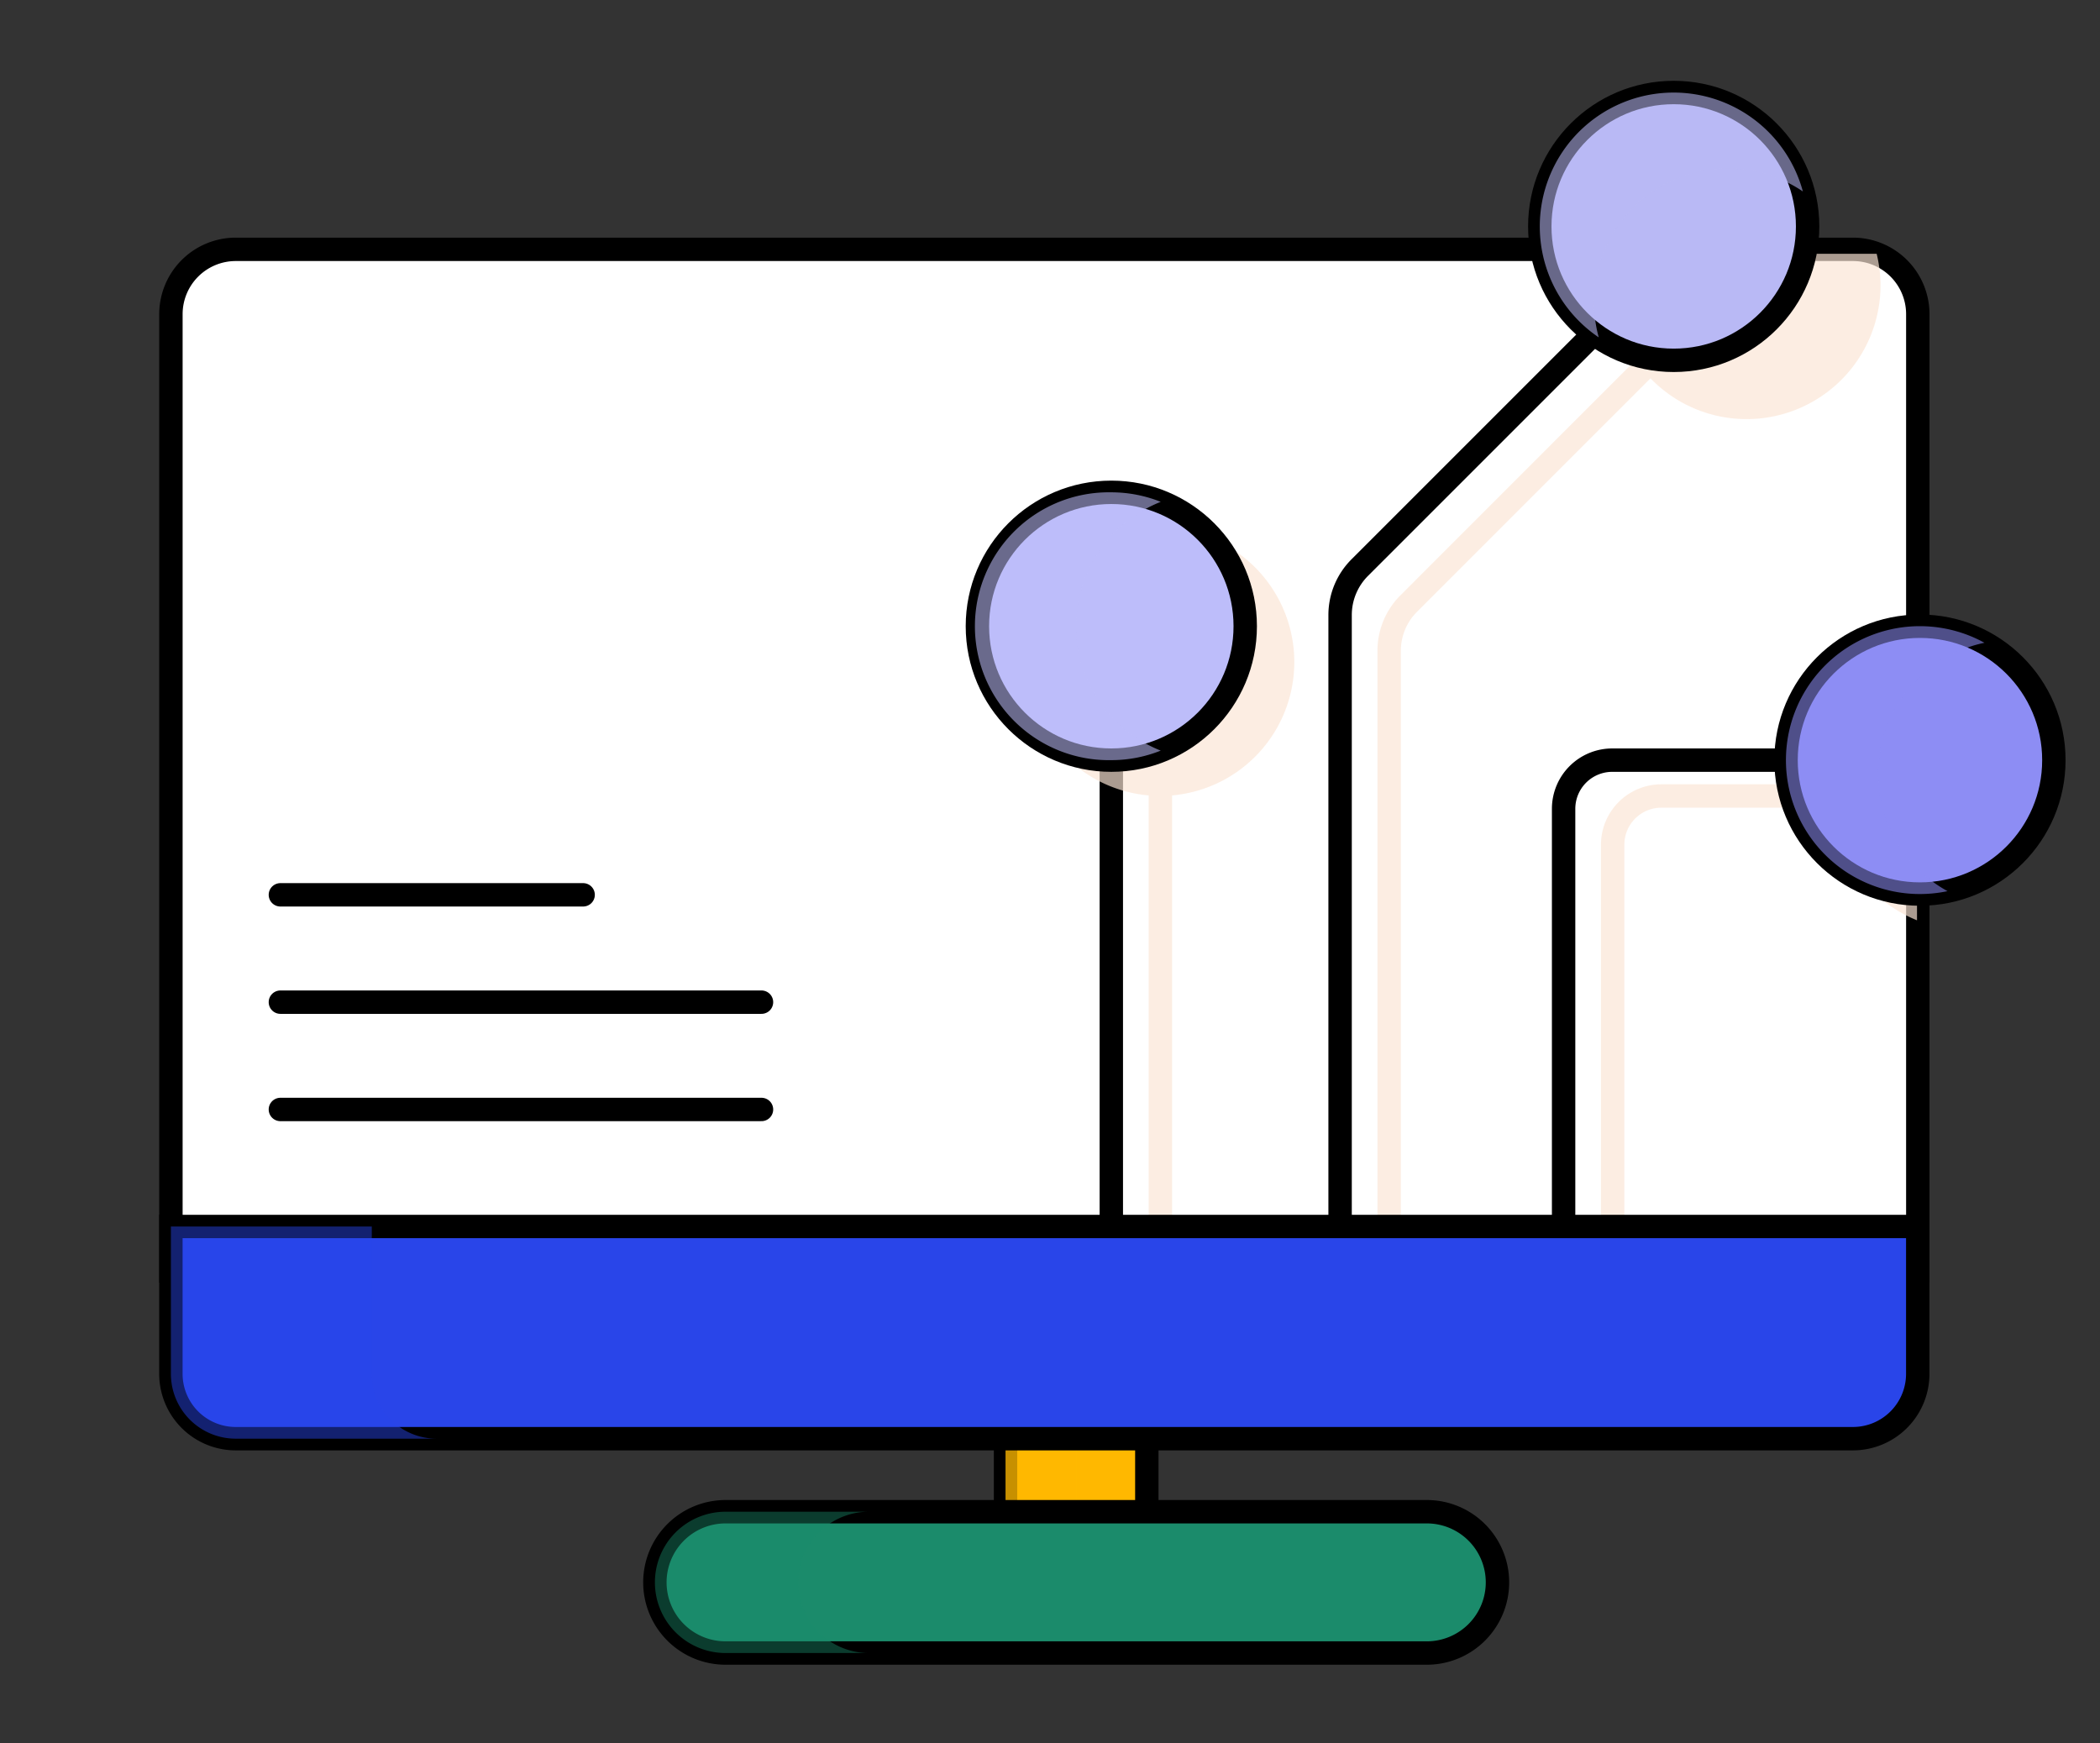 <svg xmlns="http://www.w3.org/2000/svg" viewBox="0 0 89.764 74.515" style="enable-background:new 0 0 89.764 74.515" xml:space="preserve"><rect x="0" y="0" width="89.764" height="74.515" fill="#333333" stroke="none"/><path style="fill:#ffb800;stroke:#000;stroke-miterlimit:10" d="M42.981 66.074V36.097a3.02 3.02 0 1 1 6.04 0v29.976a3.02 3.02 0 0 1-3.02 3.02 3.018 3.018 0 0 1-3.02-3.019z"/><path style="opacity:.78;fill:#ffb800" d="M46.002 66.074V36.097c0-1.115.611-2.078 1.51-2.601a2.984 2.984 0 0 0-1.51-.419 3.02 3.02 0 0 0-3.021 3.02v29.976a3.02 3.02 0 0 0 3.021 3.02c.553 0 1.064-.159 1.51-.419a3.002 3.002 0 0 1-1.51-2.6z"/><path style="fill:#fff;stroke:#000;stroke-miterlimit:10" d="M81.976 54.326V13.43a2.772 2.772 0 0 0-2.772-2.772H10.078a2.772 2.772 0 0 0-2.772 2.772v40.896h74.67z"/><path style="fill:#1b8b6b;stroke:#000;stroke-linecap:round;stroke-linejoin:round;stroke-miterlimit:10" d="M60.989 70.658H31.013a3.02 3.02 0 0 1-3.02-3.02v0a3.02 3.02 0 0 1 3.02-3.02h29.976a3.02 3.02 0 0 1 3.02 3.02v0a3.02 3.02 0 0 1-3.02 3.02z"/><path style="opacity:.43;fill:#1b8b6b" d="M34.123 67.638a3.02 3.02 0 0 1 3.02-3.02h-6.129a3.02 3.02 0 1 0 0 6.04h6.129a3.02 3.02 0 0 1-3.02-3.02z"/><path style="fill:none;stroke:#000;stroke-linecap:round;stroke-linejoin:round;stroke-miterlimit:10" d="M47.503 26.768v28.66M71.542 10.842 58.123 24.261a2.87 2.87 0 0 0-.841 2.031v29.136M81.976 32.492h-13.06a2.08 2.08 0 0 0-2.08 2.08v20.856"/><g style="opacity:.68"><path style="fill:#fbe5d5" d="M55.325 28.301a5.725 5.725 0 1 0-11.45 0A5.722 5.722 0 0 0 49.1 34v22.962h1V34a5.723 5.723 0 0 0 5.225-5.699zM69.098 10.849a5.698 5.698 0 0 0 .814 4.545L59.867 25.44a3.349 3.349 0 0 0-.988 2.385v29.137h1V27.825c0-.634.247-1.229.695-1.678l9.976-9.976a5.703 5.703 0 0 0 4.109 1.744 5.724 5.724 0 0 0 5.724-5.725c0-.463-.061-.911-.165-1.342h-11.12z"/><path style="fill:#fbe5d5" d="M81.942 28.712a5.728 5.728 0 0 0-3.569 4.813h-7.36a2.582 2.582 0 0 0-2.58 2.58v20.856h1V36.105c0-.871.709-1.58 1.58-1.58h7.36a5.728 5.728 0 0 0 3.569 4.813V28.712z"/></g><circle style="fill:#bdbdfa;stroke:#000;stroke-miterlimit:10" cx="47.503" cy="26.768" r="5.724"/><circle style="fill:#b9b9f5;stroke:#000;stroke-miterlimit:10" cx="71.542" cy="9.678" r="5.724"/><circle style="fill:#8d8df4;stroke:#000;stroke-miterlimit:10" cx="82.068" cy="32.492" r="5.724"/><path style="opacity:.56;fill:#bdbdfa" d="M46.002 26.768a5.723 5.723 0 0 1 3.613-5.317 5.7 5.7 0 0 0-2.111-.407 5.725 5.725 0 1 0 0 11.448c.747 0 1.458-.147 2.111-.407a5.721 5.721 0 0 1-3.613-5.317z"/><path style="opacity:.56;fill:#b9b9f5" d="M68.134 12.927a5.725 5.725 0 0 1 8.929-4.744 5.722 5.722 0 1 0-8.725 6.238 5.707 5.707 0 0 1-.204-1.494z"/><path style="opacity:.56;fill:#8d8df4" d="M80.28 33.077a5.727 5.727 0 0 1 4.545-5.602 5.725 5.725 0 1 0-1.578 10.617 5.717 5.717 0 0 1-2.967-5.015z"/><path style="fill:#2945e9;stroke:#000;stroke-miterlimit:10" d="M7.305 52.426v6.298a2.772 2.772 0 0 0 2.772 2.772h69.125a2.772 2.772 0 0 0 2.772-2.772v-6.298H7.305z"/><path style="opacity:.48;fill:#2945e9" d="M15.892 58.724v-6.298H7.305v6.298a2.772 2.772 0 0 0 2.772 2.772h8.587a2.772 2.772 0 0 1-2.772-2.772z"/><path style="fill:none;stroke:#000;stroke-linecap:round;stroke-linejoin:round;stroke-miterlimit:10" d="M11.985 38.249h12.941M11.985 42.837H32.55M11.985 47.424H32.55"/></svg>